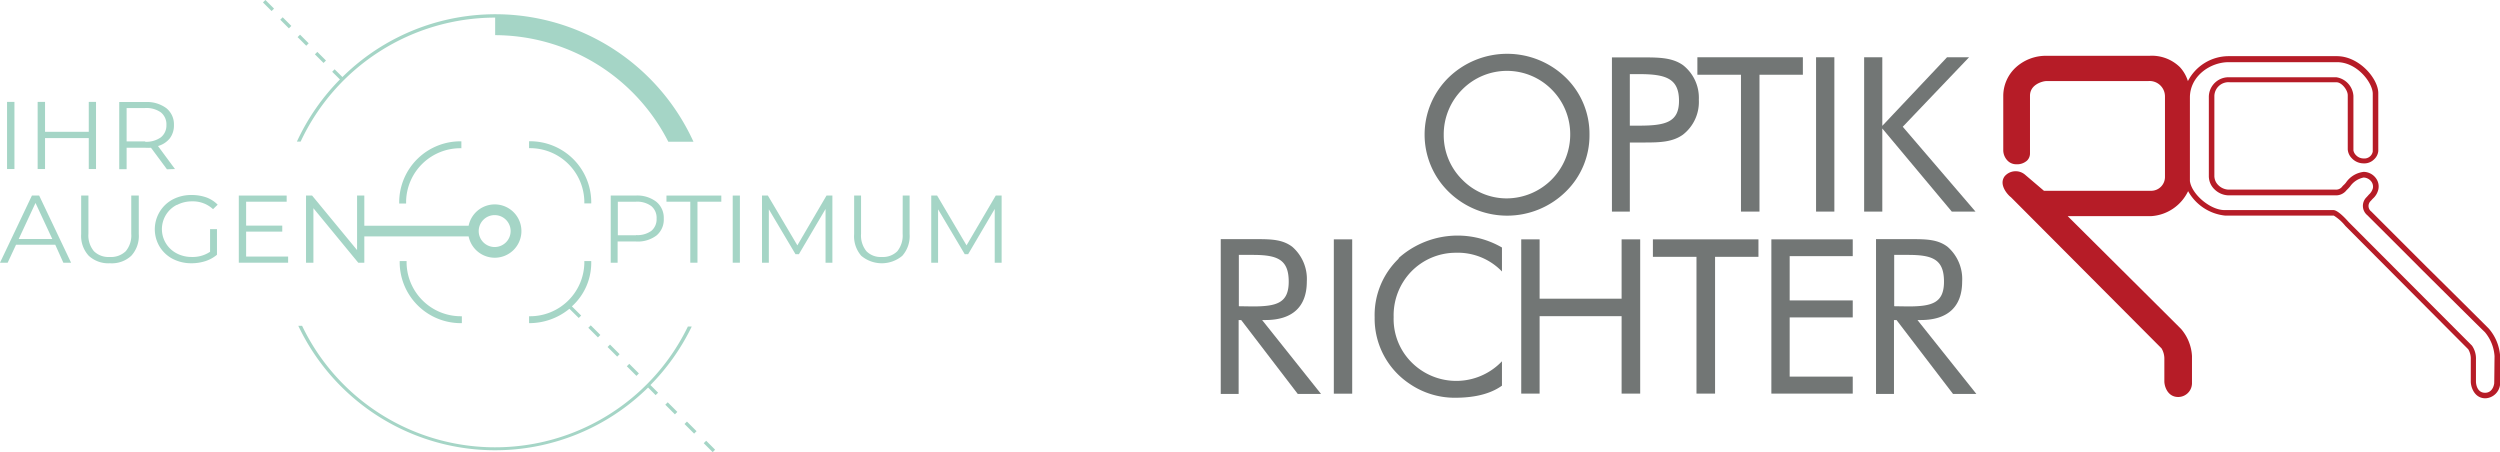 <svg xmlns="http://www.w3.org/2000/svg" width="361.91" height="65.45" viewBox="0 0 361.91 65.45"><path d="M279.58,49.3h.47c3.93,0,6-1.94,6-5.59a6.18,6.18,0,0,0-2.1-5c-1.37-1.06-3-1.12-5.12-1.12h-5.25V60h2.6V49.3h.37L284.73,60h3.38Zm-3.37-2V39.87h2c3.53,0,5.21.62,5.21,3.87,0,3.09-1.72,3.59-5.21,3.59Z" transform="translate(-2 -2.97)" fill="#727675"/><path d="M185.18,49.3c3.94,0,6-1.94,6-5.59a6.17,6.17,0,0,0-2.09-5c-1.38-1.06-3-1.12-5.13-1.12h-5.24V60h2.59V49.3h.37L189.87,60h3.37L184.71,49.3Zm-3.84-2V39.87h2c3.53,0,5.22.62,5.22,3.87,0,3.09-1.72,3.59-5.22,3.59Z" transform="translate(-2 -2.97)" fill="#727675"/><polygon points="234.75 43.24 222.88 43.24 222.88 34.65 220.22 34.65 220.22 56.98 222.88 56.98 222.88 45.77 234.75 45.77 234.75 56.98 237.44 56.98 237.44 34.65 234.75 34.65 234.75 43.24" fill="#727675"/><path d="M204.52,40.37A11.32,11.32,0,0,0,201,48.9a11.33,11.33,0,0,0,5,9.59,11.56,11.56,0,0,0,6.59,2.06c1.62,0,4.62-.15,6.84-1.75V55.27a9.13,9.13,0,0,1-14.15-1.13,8.89,8.89,0,0,1-1.53-5.28,9.13,9.13,0,0,1,2.56-6.59,9,9,0,0,1,6.38-2.71,8.88,8.88,0,0,1,6.74,2.71V38.8a12.81,12.81,0,0,0-15,1.57Z" transform="translate(-2 -2.97)" fill="#727675"/><polygon points="256.43 56.98 268.21 56.98 268.21 54.52 259.08 54.52 259.08 45.95 268.21 45.95 268.21 43.49 259.08 43.49 259.08 37.08 268.21 37.08 268.21 34.65 256.43 34.65 256.43 56.98" fill="#727675"/><rect x="193.09" y="34.65" width="2.66" height="22.34" fill="#727675"/><polygon points="239.28 37.18 245.59 37.18 245.59 56.98 248.28 56.98 248.28 37.18 254.56 37.18 254.56 34.65 239.28 34.65 239.28 37.18" fill="#727675"/><rect x="262.9" y="8.29" width="2.65" height="22.34" fill="#727675"/><polygon points="260.99 8.29 245.72 8.29 245.72 10.82 252.03 10.82 252.03 30.63 254.71 30.63 254.71 10.82 260.99 10.82 260.99 8.29" fill="#727675"/><polygon points="272.49 18.6 282.55 30.63 285.98 30.63 275.45 18.35 285.05 8.29 281.86 8.29 272.49 18.22 272.49 8.29 269.86 8.29 269.86 30.63 272.49 30.63 272.49 18.6" fill="#727675"/><path d="M232.1,22.48a11.36,11.36,0,0,0-3.47-8.31,12.17,12.17,0,0,0-16.9,0,11.57,11.57,0,0,0,0,16.58,12.1,12.1,0,0,0,16.9,0A11.35,11.35,0,0,0,232.1,22.48Zm-11.94,9.21A9,9,0,0,1,213.7,29,9.07,9.07,0,0,1,211,22.48a9.21,9.21,0,0,1,2.69-6.56,9.11,9.11,0,0,1,12.93,0,9.14,9.14,0,0,1,2.69,6.56,9.24,9.24,0,0,1-9.16,9.21Z" transform="translate(-2 -2.97)" fill="#727675"/><path d="M247.93,17.41a6,6,0,0,0-2.28-5c-1.5-1.07-3.34-1.13-5.62-1.13h-4.68V33.6h2.59v-10H240c2.31,0,4.12-.06,5.62-1.13A6,6,0,0,0,247.93,17.41Zm-8.65,3.75h-1.34V13.7h1.34c3.87,0,5.78.62,5.78,3.87C245.06,20.66,243.12,21.16,239.28,21.16Z" transform="translate(-2 -2.97)" fill="#727675"/><path d="M362.29,50.54c-.21-.22-4.67-4.66-9-8.94l-8-8a1,1,0,0,1-.06-1.57c.09-.11.19-.22.29-.32a2.52,2.52,0,0,0,.78-1.33,2,2,0,0,0-.42-1.7,2.24,2.24,0,0,0-1.7-.83,3.6,3.6,0,0,0-2.57,1.55,2.81,2.81,0,0,1-.26.29,3.19,3.19,0,0,0-.26.26,1.11,1.11,0,0,1-1,.47H324.58a2.2,2.2,0,0,1-1.43-.63,1.86,1.86,0,0,1-.59-1.35V16.88a2.05,2.05,0,0,1,2.27-2h15.41c.76,0,1.63,1.13,1.63,1.87v1c0,2,0,6.54,0,6.85a2,2,0,0,0,.58,1.27,2.33,2.33,0,0,0,1.68.75,2,2,0,0,0,1.57-.6,1.86,1.86,0,0,0,.59-1.18v-.66c0-3.1,0-7.29,0-7.73,0-2.07-2.74-5.35-6-5.35H324.64a6.64,6.64,0,0,0-5.91,3.61,5.31,5.31,0,0,0-1.14-2,5.79,5.79,0,0,0-4.45-1.66h-1c-3.08,0-12.43,0-13.78,0a6.45,6.45,0,0,0-4.68,1.81A5.63,5.63,0,0,0,292,16.8v.94c0,2,0,6.63,0,7a2.19,2.19,0,0,0,.58,1.44,1.73,1.73,0,0,0,1.3.57,2.16,2.16,0,0,0,1.56-.53,1.43,1.43,0,0,0,.43-1V23.7c0-2.41,0-6.44,0-6.87,0-1.69,1.92-2.11,2.3-2.12s10.38,0,13.7,0h1.07a2.23,2.23,0,0,1,2.47,2.23v.65c0,6.72,0,10.43,0,11a2,2,0,0,1-2,2H297.89L295.2,28.3a2.1,2.1,0,0,0-3,.19c-1,1.37.81,3,.88,3L314.91,53.4a2.89,2.89,0,0,1,.41,1.55v3.22c0,.74.48,2.27,2,2.27a2,2,0,0,0,2-1.94c0-.36,0-3.81,0-4a6.56,6.56,0,0,0-1.57-3.9c-.36-.38-13.81-13.74-16.42-16.34h12.06a6.37,6.37,0,0,0,5.37-3.62,6.94,6.94,0,0,0,5.35,3.54h7.09l8.65,0a6.71,6.71,0,0,1,1.66,1.48l17.8,17.87a2.63,2.63,0,0,1,.37,1.45V58.2c0,.8.52,2.43,2.12,2.43a2.24,2.24,0,0,0,2.13-2.09c0-.35,0-3.61,0-4A6.8,6.8,0,0,0,362.29,50.54Zm.78,7.94s-.14,1.35-1.32,1.35-1.32-1.3-1.32-1.63V55a3.27,3.27,0,0,0-.58-2L342,35.11c-.57-.65-1.62-1.73-2.22-1.73h-8.68l-7.08,0c-2.06,0-4.75-2.3-5-4.2,0-.84,0-5,0-8.2V17.08c0-3.06,2.9-5.11,5.62-5.11h1.88c3.77,0,11.61,0,13.79,0,2.94,0,5.18,3,5.18,4.57,0,.49,0,5.93,0,7.71v.66a1.23,1.23,0,0,1-1.33,1,1.51,1.51,0,0,1-1.09-.47,1.32,1.32,0,0,1-.38-.7c0-.29,0-3.49,0-6.9v-1a2.92,2.92,0,0,0-2.44-2.68H324.83a2.86,2.86,0,0,0-3.07,2.79V28.46a2.64,2.64,0,0,0,.83,1.93,3,3,0,0,0,2,.86h15.53a1.91,1.91,0,0,0,1.56-.73l.2-.2a3.73,3.73,0,0,0,.34-.38,3.16,3.16,0,0,1,1.94-1.27,1.45,1.45,0,0,1,1.09.54,1.23,1.23,0,0,1,.26,1,1.9,1.9,0,0,1-.58.93l-.32.36a1.75,1.75,0,0,0,.11,2.64c.36.37,4.13,4.11,8,8,4.31,4.28,8.77,8.71,9,8.91a6,6,0,0,1,1.4,3.49C363.1,56,363.09,58.23,363.07,58.48Z" transform="translate(-2 -2.97)" fill="#b61c27"/><path d="M87.59,41.09v-.33h-1v.33a7.86,7.86,0,0,1-8,7.66v1a9.13,9.13,0,0,0,5.84-2.08L85.78,49l.35-.35-1.34-1.33A8.49,8.49,0,0,0,87.59,41.09Z" transform="translate(-2 -2.97)" fill="#a5d5c6"/><path d="M87.59,32.42v-.33a8.85,8.85,0,0,0-9-8.67v1a7.86,7.86,0,0,1,8,7.66v.33Z" transform="translate(-2 -2.97)" fill="#a5d5c6"/><path d="M59.86,40.76v.33a8.85,8.85,0,0,0,9,8.66v-1a7.86,7.86,0,0,1-8-7.66v-.33Z" transform="translate(-2 -2.97)" fill="#a5d5c6"/><path d="M68.79,24.43v-1a8.85,8.85,0,0,0-9,8.67v.33h1v-.33A7.85,7.85,0,0,1,68.79,24.43Z" transform="translate(-2 -2.97)" fill="#a5d5c6"/><path d="M6.62,31.28,2,41H3.11l1.21-2.6H10L11.17,41h1.12L7.67,31.28ZM4.71,37.57l2.43-5.22,2.43,5.22Z" transform="translate(-2 -2.97)" fill="#a5d5c6"/><path d="M21,36.81a3.55,3.55,0,0,1-.8,2.53,3.06,3.06,0,0,1-2.31.83,3,3,0,0,1-2.29-.83,3.55,3.55,0,0,1-.8-2.53V31.28H13.75v5.57A4.23,4.23,0,0,0,14.85,40a4.17,4.17,0,0,0,3.06,1.08A4.13,4.13,0,0,0,21,40a4.23,4.23,0,0,0,1.09-3.15V31.28H21Z" transform="translate(-2 -2.97)" fill="#a5d5c6"/><path d="M27.62,32.64a4.66,4.66,0,0,1,2.22-.52,4.27,4.27,0,0,1,3,1.13l.67-.65a4.41,4.41,0,0,0-1.63-1.05,6.34,6.34,0,0,0-2.13-.35,5.74,5.74,0,0,0-2.74.64,4.89,4.89,0,0,0-1.9,6.84,4.84,4.84,0,0,0,1.9,1.77,5.84,5.84,0,0,0,2.73.63,6.59,6.59,0,0,0,2-.31,5.1,5.1,0,0,0,1.67-.92V36.14h-1v3.28a4.51,4.51,0,0,1-2.64.75,4.63,4.63,0,0,1-2.21-.53,4,4,0,0,1-1.54-1.44,3.94,3.94,0,0,1,1.55-5.56Z" transform="translate(-2 -2.97)" fill="#a5d5c6"/><polygon points="35.63 33.53 40.86 33.53 40.86 32.66 35.63 32.66 35.63 29.2 41.5 29.2 41.5 28.31 34.57 28.31 34.57 38.03 41.71 38.03 41.71 37.14 35.63 37.14 35.63 33.53" fill="#a5d5c6"/><path d="M98.09,34.61A3,3,0,0,0,97,32.17a4.52,4.52,0,0,0-3-.89H90.41V41h1V37.93h2.64a4.51,4.51,0,0,0,3-.88A3,3,0,0,0,98.09,34.61Zm-4,2.42H91.44V32.17h2.61a3.45,3.45,0,0,1,2.23.63,2.19,2.19,0,0,1,.77,1.81,2.17,2.17,0,0,1-.77,1.79A3.45,3.45,0,0,1,94.05,37Z" transform="translate(-2 -2.97)" fill="#a5d5c6"/><polygon points="96.48 29.2 99.93 29.2 99.93 38.03 100.97 38.03 100.97 29.2 104.42 29.2 104.42 28.31 96.48 28.31 96.48 29.2" fill="#a5d5c6"/><rect x="106.07" y="28.31" width="1.04" height="9.72" fill="#a5d5c6"/><polygon points="115.43 35.52 111.16 28.31 110.31 28.31 110.31 38.03 111.3 38.03 111.3 30.3 115.16 36.8 115.65 36.8 119.51 30.25 119.51 38.03 120.5 38.03 120.5 28.31 119.65 28.31 115.43 35.52" fill="#a5d5c6"/><path d="M132.67,36.81a3.65,3.65,0,0,1-.77,2.53,2.94,2.94,0,0,1-2.25.83,2.88,2.88,0,0,1-2.22-.83,3.6,3.6,0,0,1-.78-2.53V31.28h-1v5.57A4.3,4.3,0,0,0,126.68,40a4.62,4.62,0,0,0,5.94,0,4.3,4.3,0,0,0,1.06-3.15V31.28h-1Z" transform="translate(-2 -2.97)" fill="#a5d5c6"/><polygon points="144.15 28.31 139.92 35.52 135.66 28.31 134.81 28.31 134.81 38.03 135.8 38.03 135.8 30.3 139.66 36.8 140.15 36.8 144 30.25 144 38.03 145 38.03 145 28.31 144.15 28.31" fill="#a5d5c6"/><rect x="43.13" y="5.39" width="0.5" height="1.77" transform="translate(6.26 29.54) rotate(-45)" fill="#a5d5c6"/><rect x="40.62" y="2.89" width="0.5" height="1.77" transform="translate(7.3 27.03) rotate(-45)" fill="#a5d5c6"/><rect x="45.63" y="7.9" width="0.5" height="1.77" transform="translate(5.23 32.05) rotate(-45)" fill="#a5d5c6"/><rect x="48.14" y="10.4" width="0.5" height="1.77" transform="translate(4.19 34.55) rotate(-45)" fill="#a5d5c6"/><rect x="90.58" y="52.74" width="0.5" height="1.97" transform="translate(-13.39 76.99) rotate(-45)" fill="#a5d5c6"/><rect x="101.71" y="63.88" width="0.5" height="1.97" transform="translate(-18 88.13) rotate(-45)" fill="#a5d5c6"/><rect x="98.93" y="61.1" width="0.5" height="1.97" transform="translate(-16.85 85.34) rotate(-45)" fill="#a5d5c6"/><rect x="93.36" y="55.53" width="0.5" height="1.97" transform="translate(-14.54 79.77) rotate(-45)" fill="#a5d5c6"/><rect x="87.79" y="49.96" width="0.5" height="1.97" transform="translate(-12.24 74.2) rotate(-45)" fill="#a5d5c6"/><rect x="104.45" y="66.69" width="0.5" height="1.83" transform="translate(-19.14 90.86) rotate(-45)" fill="#a5d5c6"/><path d="M73.62,40.28a3.86,3.86,0,1,0-3.78-4.63H54.74V31.28H53.69v7.89l-6.51-7.89H46.3V41h1.07V33.11L53.86,41h.88V37.19h15.1A3.86,3.86,0,0,0,73.62,40.28Zm0-6.17a2.31,2.31,0,1,1-2.32,2.31A2.31,2.31,0,0,1,73.62,34.11Z" transform="translate(-2 -2.97)" fill="#a5d5c6"/><rect x="1.02" y="14.75" width="1.07" height="9.72" fill="#a5d5c6"/><polygon points="6.52 19.99 12.85 19.99 12.85 24.47 13.9 24.47 13.9 14.75 12.85 14.75 12.85 19.08 6.52 19.08 6.52 14.75 5.45 14.75 5.45 24.47 6.52 24.47 6.52 19.99" fill="#a5d5c6"/><path d="M27.33,27.44l-2.46-3.33A3.34,3.34,0,0,0,26.58,23a3.08,3.08,0,0,0,.6-1.92,3,3,0,0,0-1.1-2.45,4.69,4.69,0,0,0-3-.89H19.26v9.72h1.07V24.36h2.72a7.09,7.09,0,0,0,.81,0l2.31,3.12Zm-4.31-4H20.33V18.61H23a3.61,3.61,0,0,1,2.29.63,2.21,2.21,0,0,1,.8,1.82,2.19,2.19,0,0,1-.8,1.79A3.61,3.61,0,0,1,23,23.49Z" transform="translate(-2 -2.97)" fill="#a5d5c6"/><path d="M73.68,5.52V8.06A28.22,28.22,0,0,1,98.75,23.49h3.64a31.51,31.51,0,0,0-50.82-9.37L50.44,13l-.35.36,1.12,1.11a31.6,31.6,0,0,0-6.23,9h.54A31.12,31.12,0,0,1,73.68,5.52Z" transform="translate(-2 -2.97)" fill="#a5d5c6"/><path d="M102.14,50.24h-.56a31,31,0,0,1-55.85-.11h-.55a31.54,31.54,0,0,0,50.64,8.94l1.09,1.1.36-.35-1.11-1.11A31.77,31.77,0,0,0,102.14,50.24Z" transform="translate(-2 -2.97)" fill="#a5d5c6"/></svg>